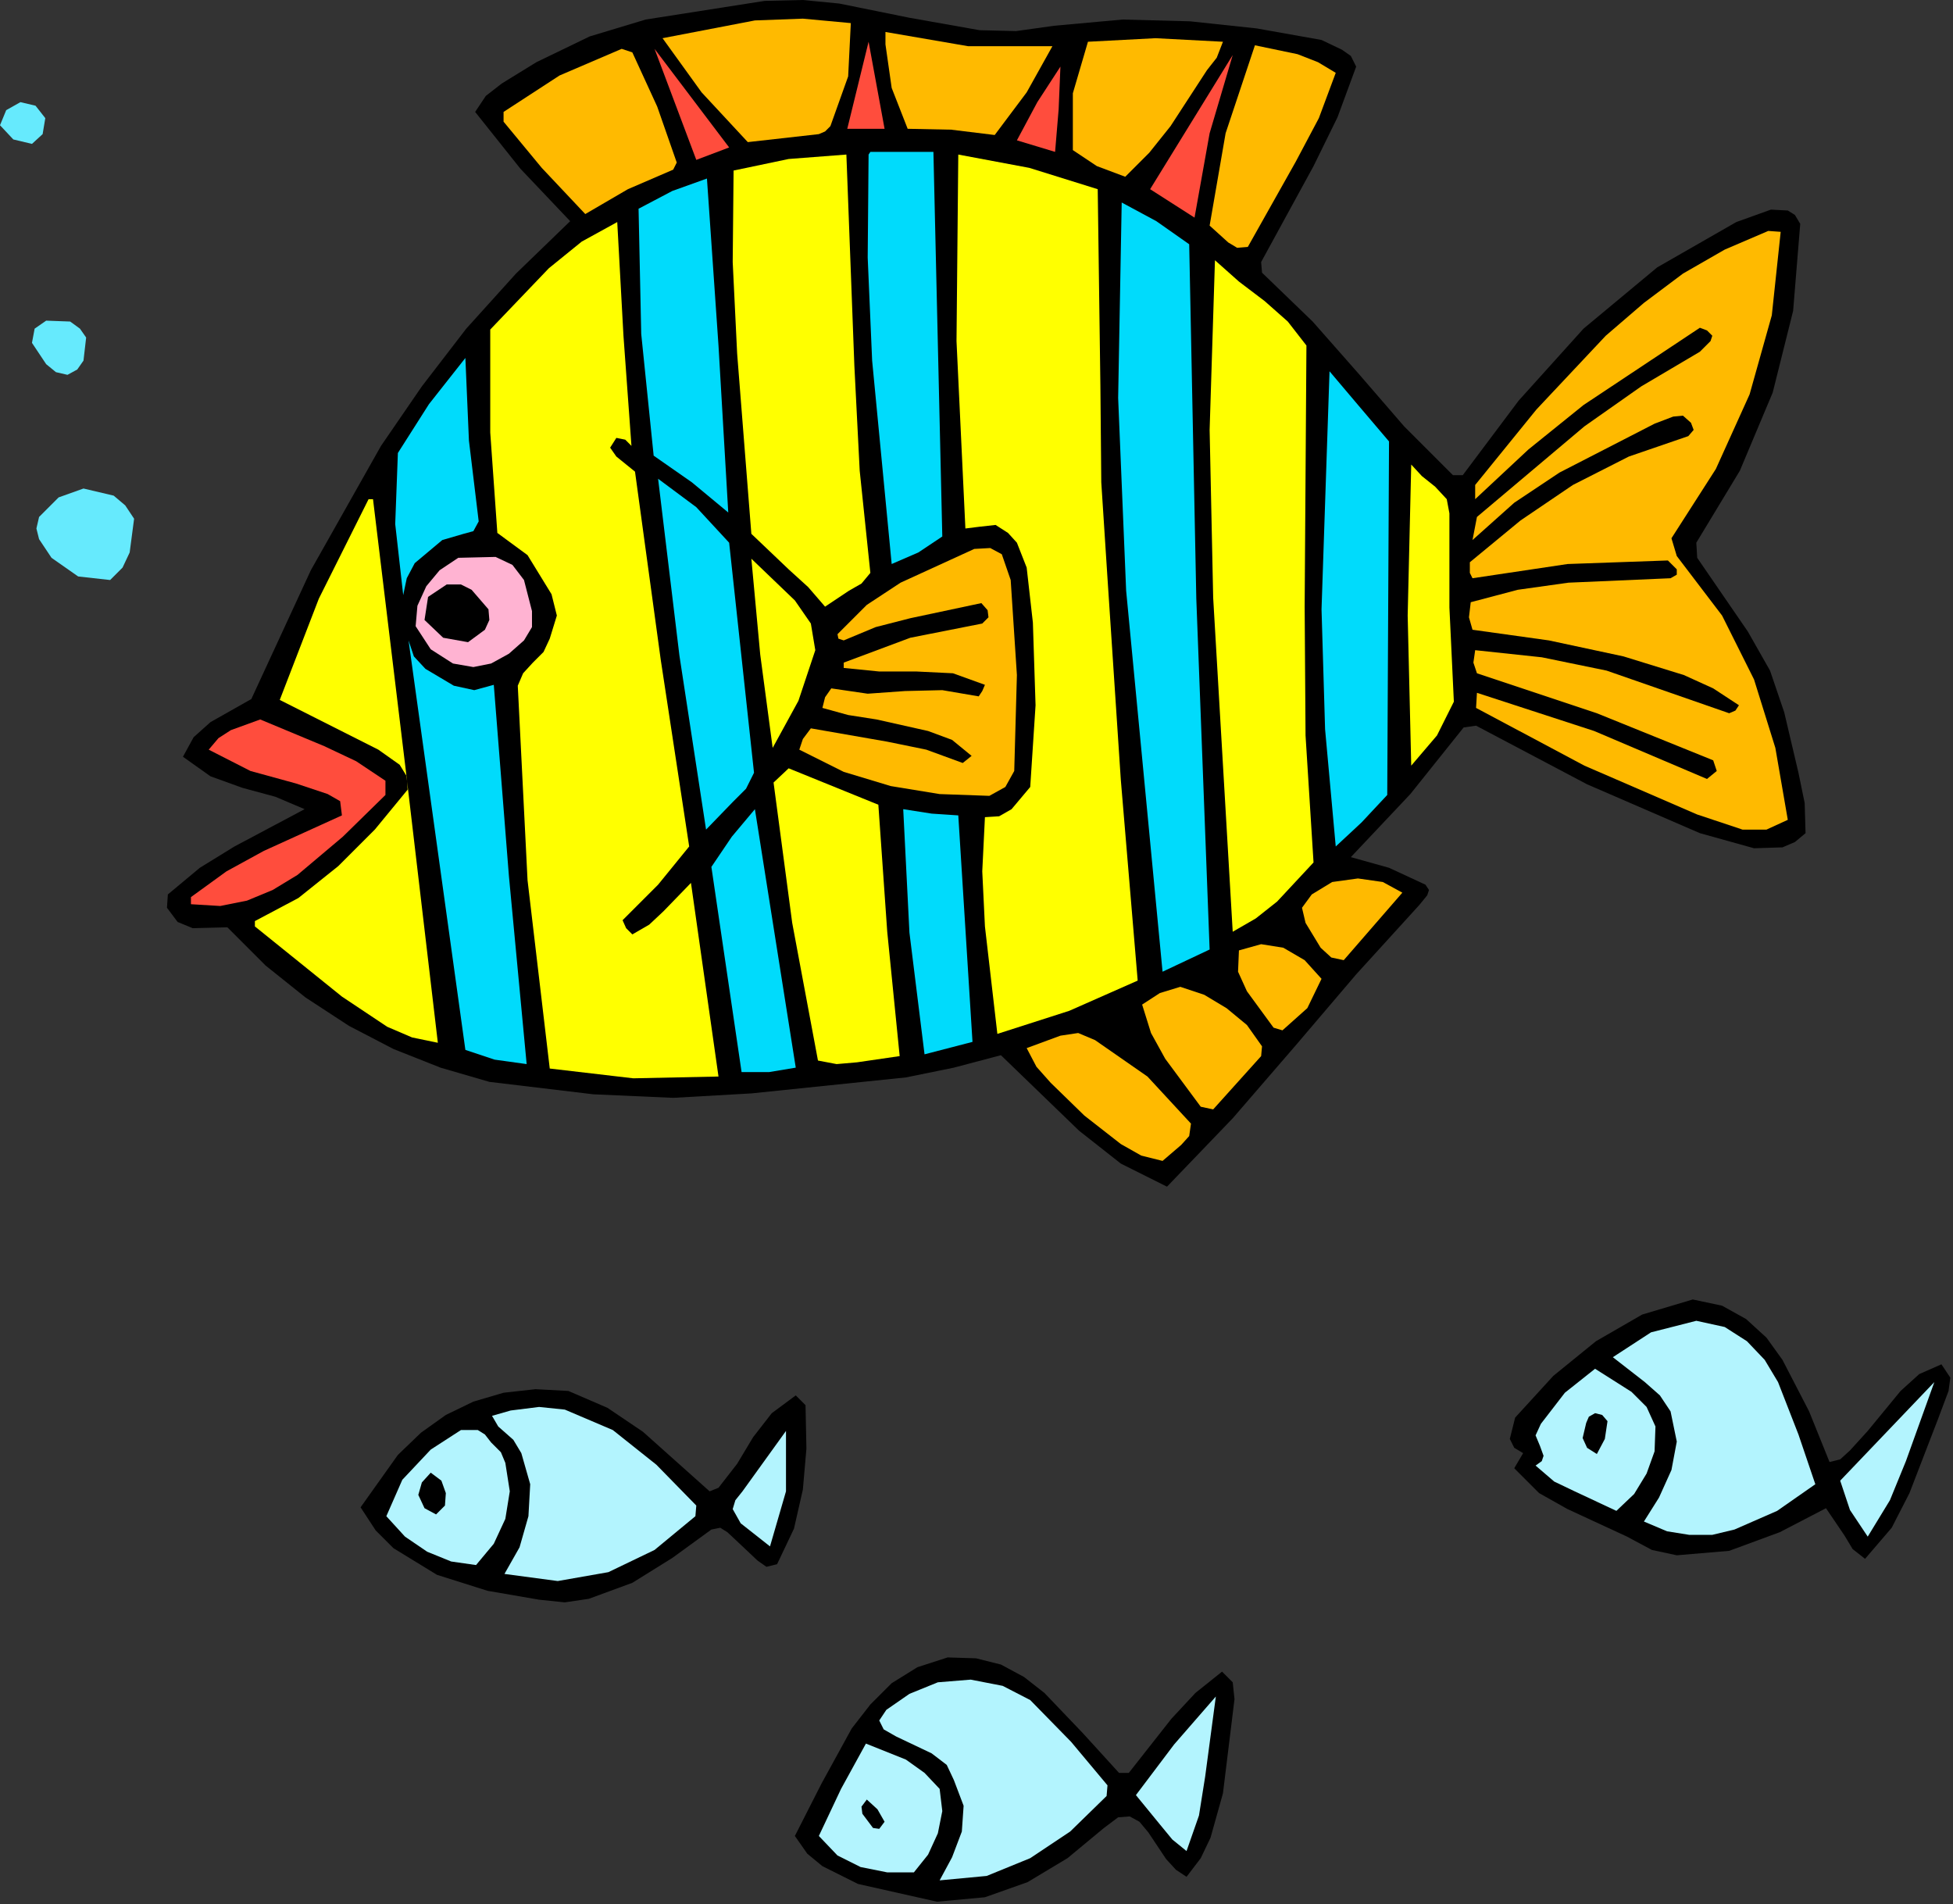 <?xml version="1.0" encoding="UTF-8" standalone="no"?>
<svg
   xmlns:dc="http://purl.org/dc/elements/1.1/"
   xmlns:cc="http://creativecommons.org/ns#"
   xmlns:rdf="http://www.w3.org/1999/02/22-rdf-syntax-ns#"
   xmlns:svg="http://www.w3.org/2000/svg"
   xmlns="http://www.w3.org/2000/svg"
   xmlns:sodipodi="http://sodipodi.sourceforge.net/DTD/sodipodi-0.dtd"
   xmlns:inkscape="http://www.inkscape.org/namespaces/inkscape"
   version="1.0"
   width="55.855mm"
   height="54.458mm"
   id="svg120"
   sodipodi:docname="JSSMS029.WMF">
  <rect width="100%" height="100%" fill="#333333" stroke="none"/>
  <sodipodi:namedview
     pagecolor="#ffffff"
     bordercolor="#666666"
     borderopacity="1"
     objecttolerance="10"
     gridtolerance="10"
     guidetolerance="10"
     inkscape:pageopacity="0"
     inkscape:pageshadow="2"
     inkscape:window-width="640"
     inkscape:window-height="480"
     id="namedview122" />
  <defs
     id="defs6">
    <clipPath
       clipPathUnits="userSpaceOnUse"
       id="clipWmfPath1">
      <path
         d="M 0,0 L 211.008,0 L 211.008,205.728 L 0,205.728 z"
         id="path2" />
    </clipPath>
    <pattern
       id="WMFhbasepattern"
       patternUnits="userSpaceOnUse"
       width="6"
       height="6"
       x="0"
       y="0" />
  </defs>
  <path
     style="fill:#000000;fill-rule:evenodd;fill-opacity:1;stroke:none;"
     clip-path="url(#clipWmfPath1)"
     d="  M 113.952,2.784   L 121.344,2.112   L 128.64,2.304   L 135.84,3.072   L 142.848,4.32   L 145.056,5.376   L 146.016,6.048   L 146.592,7.2   L 144.576,12.672   L 141.984,17.952   L 136.32,28.32   L 136.416,29.472   L 141.888,34.752   L 146.88,40.416   L 151.776,46.08   L 157.056,51.36   L 158.112,51.36   L 164.16,43.296   L 171.168,35.52   L 179.136,28.896   L 187.68,24   L 191.424,22.656   L 193.248,22.752   L 194.016,23.232   L 194.592,24.192   L 193.824,33.6   L 191.616,42.432   L 188.064,50.88   L 183.36,58.656   L 183.456,60.288   L 188.928,68.256   L 191.328,72.48   L 192.864,76.992   L 194.4,83.52   L 195.072,86.784   L 195.168,90.048   L 194.016,91.008   L 192.672,91.584   L 189.6,91.68   L 183.744,90.048   L 171.552,84.768   L 159.552,78.432   L 158.208,78.624   L 152.448,85.824   L 146.016,92.64   L 150.144,93.792   L 154.08,95.616   L 154.464,96.192   L 154.272,96.768   L 153.408,97.824   L 146.592,105.312   L 139.968,113.088   L 133.248,120.864   L 126.144,128.256   L 121.152,125.76   L 116.64,122.208   L 108.192,114.048   L 103.104,115.392   L 97.92,116.448   L 81.216,118.176   L 72.768,118.656   L 64.128,118.272   L 52.896,116.928   L 47.616,115.392   L 42.528,113.376   L 37.728,110.88   L 33.024,107.808   L 28.704,104.352   L 24.576,100.224   L 20.832,100.32   L 19.2,99.648   L 18.048,98.112   L 18.144,96.672   L 21.6,93.792   L 25.344,91.488   L 32.928,87.456   L 29.76,86.112   L 26.208,85.152   L 22.752,83.904   L 19.776,81.792   L 20.928,79.68   L 22.752,78.048   L 27.168,75.552   L 33.6,61.632   L 41.184,48.192   L 45.6,41.76   L 50.4,35.52   L 55.776,29.568   L 61.632,23.904   L 56.256,18.24   L 51.36,12.096   L 52.512,10.368   L 54.24,9.024   L 57.984,6.72   L 63.744,3.936   L 69.792,2.112   L 82.656,0.096   L 86.784,0   L 90.72,0.384   L 98.304,1.92   L 105.888,3.264   L 109.824,3.36   L 113.952,2.784  z "
     id="path8" />
  <path
     style="fill:#ffba00;fill-rule:evenodd;fill-opacity:1;stroke:none;"
     clip-path="url(#clipWmfPath1)"
     d="  M 91.968,2.496   L 91.68,8.256   L 89.76,13.632   L 89.184,14.208   L 88.512,14.496   L 80.832,15.36   L 75.84,9.984   L 71.616,4.128   L 81.6,2.208   L 86.784,2.016   L 91.968,2.496  z "
     id="path10" />
  <path
     style="fill:#ffba00;fill-rule:evenodd;fill-opacity:1;stroke:none;"
     clip-path="url(#clipWmfPath1)"
     d="  M 113.76,4.992   L 110.976,9.984   L 107.52,14.592   L 102.816,14.016   L 98.112,13.92   L 96.384,9.504   L 95.712,4.8   L 95.712,3.456   L 104.64,4.992   L 113.76,4.992  z "
     id="path12" />
  <path
     style="fill:#ffba00;fill-rule:evenodd;fill-opacity:1;stroke:none;"
     clip-path="url(#clipWmfPath1)"
     d="  M 130.464,7.584   L 126.528,13.632   L 124.224,16.512   L 121.632,19.104   L 118.56,17.952   L 115.968,16.224   L 115.968,10.08   L 117.6,4.512   L 124.896,4.128   L 132.192,4.512   L 131.52,6.24   L 130.464,7.584  z "
     id="path14" />
  <path
     style="fill:#ff4d3d;fill-rule:evenodd;fill-opacity:1;stroke:none;"
     clip-path="url(#clipWmfPath1)"
     d="  M 91.584,13.92   L 93.888,4.512   L 95.616,13.92   L 91.584,13.92  z "
     id="path16" />
  <path
     style="fill:#ffba00;fill-rule:evenodd;fill-opacity:1;stroke:none;"
     clip-path="url(#clipWmfPath1)"
     d="  M 144.384,7.872   L 142.56,12.768   L 140.064,17.472   L 134.88,26.688   L 133.728,26.784   L 132.768,26.208   L 130.752,24.384   L 132.48,14.4   L 135.648,4.896   L 140.256,5.856   L 142.464,6.72   L 144.384,7.872  z "
     id="path18" />
  <path
     style="fill:#ffba00;fill-rule:evenodd;fill-opacity:1;stroke:none;"
     clip-path="url(#clipWmfPath1)"
     d="  M 68.352,5.664   L 71.04,11.52   L 73.152,17.568   L 72.768,18.336   L 67.872,20.448   L 63.264,23.136   L 58.56,18.144   L 54.432,13.152   L 54.432,12.096   L 60.48,8.16   L 67.2,5.28   L 68.352,5.664  z "
     id="path20" />
  <path
     style="fill:#ff4d3d;fill-rule:evenodd;fill-opacity:1;stroke:none;"
     clip-path="url(#clipWmfPath1)"
     d="  M 78.816,15.936   L 75.264,17.28   L 70.752,5.28   L 78.816,15.936  z "
     id="path22" />
  <path
     style="fill:#ff4d3d;fill-rule:evenodd;fill-opacity:1;stroke:none;"
     clip-path="url(#clipWmfPath1)"
     d="  M 129.12,23.52   L 124.32,20.448   L 133.248,5.952   L 130.752,14.4   L 129.12,23.52  z "
     id="path24" />
  <path
     style="fill:#ff4d3d;fill-rule:evenodd;fill-opacity:1;stroke:none;"
     clip-path="url(#clipWmfPath1)"
     d="  M 109.92,15.168   L 112.128,11.04   L 114.624,7.2   L 114.432,11.808   L 114.048,16.416   L 109.92,15.168  z "
     id="path26" />
  <path
     style="fill:#66eafd;fill-rule:evenodd;fill-opacity:1;stroke:none;"
     clip-path="url(#clipWmfPath1)"
     d="  M 4.896,12.768   L 4.608,14.496   L 3.456,15.552   L 1.44,15.072   L 0,13.536   L 0.672,11.904   L 2.208,11.04   L 3.84,11.424   L 4.896,12.768  z "
     id="path28" />
  <path
     style="fill:#00dbfc;fill-rule:evenodd;fill-opacity:1;stroke:none;"
     clip-path="url(#clipWmfPath1)"
     d="  M 100.896,16.416   L 101.856,57.984   L 99.264,59.712   L 96.384,60.96   L 94.272,38.976   L 93.792,27.84   L 93.888,16.704   L 94.08,16.416   L 100.896,16.416  z "
     id="path30" />
  <path
     style="fill:#ffff00;fill-rule:evenodd;fill-opacity:1;stroke:none;"
     clip-path="url(#clipWmfPath1)"
     d="  M 91.488,16.704   L 92.352,39.552   L 92.928,50.88   L 94.08,61.92   L 93.12,63.072   L 91.776,63.84   L 89.184,65.568   L 87.36,63.456   L 85.248,61.536   L 81.216,57.696   L 79.68,38.208   L 79.2,28.32   L 79.296,18.432   L 85.248,17.184   L 91.488,16.704  z "
     id="path32" />
  <path
     style="fill:#ffff00;fill-rule:evenodd;fill-opacity:1;stroke:none;"
     clip-path="url(#clipWmfPath1)"
     d="  M 118.656,20.448   L 118.944,41.664   L 119.04,52.128   L 119.712,62.496   L 121.152,84.288   L 122.976,105.984   L 115.584,109.248   L 107.808,111.744   L 106.464,100.128   L 106.176,94.176   L 106.464,88.32   L 108,88.224   L 109.344,87.456   L 111.36,85.056   L 111.936,76.224   L 111.648,67.296   L 110.976,61.344   L 109.92,58.656   L 108.96,57.6   L 107.616,56.736   L 105.888,56.928   L 104.352,57.12   L 103.392,36.864   L 103.584,16.704   L 111.264,18.144   L 118.656,20.448  z "
     id="path34" />
  <path
     style="fill:#00dbfc;fill-rule:evenodd;fill-opacity:1;stroke:none;"
     clip-path="url(#clipWmfPath1)"
     d="  M 78.72,55.392   L 74.784,52.128   L 70.656,49.248   L 69.312,36.096   L 69.024,22.56   L 72.672,20.64   L 76.416,19.296   L 77.664,37.344   L 78.72,55.392  z "
     id="path36" />
  <path
     style="fill:#00dbfc;fill-rule:evenodd;fill-opacity:1;stroke:none;"
     clip-path="url(#clipWmfPath1)"
     d="  M 128.544,26.4   L 129.312,64.704   L 130.752,102.624   L 125.664,105.024   L 121.728,63.84   L 120.864,43.008   L 121.248,21.888   L 124.992,23.904   L 128.544,26.4  z "
     id="path38" />
  <path
     style="fill:#ffff00;fill-rule:evenodd;fill-opacity:1;stroke:none;"
     clip-path="url(#clipWmfPath1)"
     d="  M 66.72,24   L 67.392,36.288   L 68.256,48.192   L 67.584,47.52   L 66.624,47.328   L 65.952,48.384   L 66.624,49.344   L 68.64,50.976   L 71.424,71.328   L 74.496,91.488   L 71.136,95.616   L 67.296,99.456   L 67.68,100.32   L 68.352,100.992   L 70.176,99.936   L 71.712,98.496   L 74.688,95.424   L 77.664,116.352   L 68.448,116.544   L 59.424,115.488   L 57.024,95.136   L 55.968,74.112   L 56.544,72.768   L 57.6,71.616   L 58.752,70.464   L 59.424,69.024   L 60.192,66.528   L 59.616,64.224   L 57.024,60   L 53.76,57.6   L 52.992,46.752   L 52.992,35.616   L 59.328,28.992   L 62.88,26.112   L 66.72,24  z "
     id="path40" />
  <path
     style="fill:#ffba00;fill-rule:evenodd;fill-opacity:1;stroke:none;"
     clip-path="url(#clipWmfPath1)"
     d="  M 192.48,25.056   L 191.52,34.08   L 189.12,42.624   L 185.472,50.688   L 180.672,58.176   L 181.248,60.096   L 186.144,66.528   L 189.6,73.44   L 191.904,80.832   L 193.248,88.608   L 190.944,89.664   L 188.352,89.664   L 183.456,88.032   L 171.264,82.752   L 159.552,76.512   L 159.648,74.88   L 172.32,79.008   L 184.512,84.192   L 185.568,83.328   L 185.184,82.176   L 172.608,77.088   L 159.648,72.768   L 159.264,71.616   L 159.456,70.272   L 166.656,71.04   L 173.664,72.48   L 186.912,77.088   L 187.584,76.8   L 187.968,76.224   L 185.184,74.4   L 182.016,72.96   L 175.488,70.944   L 167.424,69.216   L 159.168,68.064   L 158.784,66.72   L 158.976,65.088   L 164.064,63.744   L 169.536,62.976   L 180.576,62.496   L 181.248,62.112   L 181.248,61.536   L 180.288,60.576   L 169.44,60.96   L 159.168,62.496   L 158.88,61.92   L 158.88,60.768   L 164.352,56.256   L 170.016,52.416   L 176.064,49.344   L 182.496,47.136   L 183.072,46.464   L 182.784,45.696   L 181.92,44.928   L 180.864,45.024   L 178.848,45.792   L 168.576,51.072   L 163.68,54.336   L 159.168,58.368   L 159.648,55.872   L 171.264,46.08   L 177.408,41.76   L 183.744,38.016   L 184.896,36.864   L 185.088,36.288   L 184.512,35.712   L 183.744,35.424   L 171.168,43.776   L 165.216,48.576   L 159.456,53.952   L 159.456,52.416   L 166.08,44.256   L 173.568,36.288   L 177.696,32.736   L 181.92,29.568   L 186.432,26.976   L 191.136,24.96   L 192.48,25.056  z "
     id="path42" />
  <path
     style="fill:#ffff00;fill-rule:evenodd;fill-opacity:1;stroke:none;"
     clip-path="url(#clipWmfPath1)"
     d="  M 141.216,37.344   L 141.024,65.568   L 141.12,79.488   L 141.984,93.216   L 138.048,97.44   L 135.744,99.264   L 133.248,100.704   L 131.136,64.608   L 130.752,46.464   L 131.328,28.128   L 133.92,30.432   L 136.704,32.544   L 139.2,34.752   L 141.216,37.344  z "
     id="path44" />
  <path
     style="fill:#66eafd;fill-rule:evenodd;fill-opacity:1;stroke:none;"
     clip-path="url(#clipWmfPath1)"
     d="  M 9.312,36.48   L 9.024,38.976   L 8.352,39.936   L 7.296,40.512   L 6.048,40.224   L 4.992,39.36   L 3.456,37.056   L 3.744,35.52   L 4.992,34.656   L 7.584,34.752   L 8.64,35.52   L 9.312,36.48  z "
     id="path46" />
  <path
     style="fill:#66eafd;fill-rule:evenodd;fill-opacity:1;stroke:none;"
     clip-path="url(#clipWmfPath1)"
     d="  M 7.2,37.056   L 7.104,37.824   L 6.528,38.112   L 6.048,38.016   L 5.856,37.632   L 6.24,36.768   L 7.2,37.056  z "
     id="path48" />
  <path
     style="fill:#00dbfc;fill-rule:evenodd;fill-opacity:1;stroke:none;"
     clip-path="url(#clipWmfPath1)"
     d="  M 51.744,56.352   L 51.168,57.408   L 50.112,57.696   L 47.808,58.368   L 44.832,60.864   L 43.968,62.496   L 43.584,64.32   L 42.72,56.64   L 43.008,48.96   L 46.368,43.68   L 50.304,38.688   L 50.688,47.616   L 51.744,56.352  z "
     id="path50" />
  <path
     style="fill:#00dbfc;fill-rule:evenodd;fill-opacity:1;stroke:none;"
     clip-path="url(#clipWmfPath1)"
     d="  M 149.952,85.92   L 147.168,88.896   L 144.384,91.488   L 143.232,78.816   L 142.848,65.856   L 143.712,40.128   L 146.88,43.872   L 150.144,47.712   L 149.952,85.92  z "
     id="path52" />
  <path
     style="fill:#ffff00;fill-rule:evenodd;fill-opacity:1;stroke:none;"
     clip-path="url(#clipWmfPath1)"
     d="  M 156.672,55.488   L 156.672,65.664   L 157.152,75.84   L 155.328,79.488   L 152.544,82.752   L 152.16,66.528   L 152.544,50.208   L 153.696,51.456   L 155.136,52.608   L 156.384,53.952   L 156.672,55.488  z "
     id="path54" />
  <path
     style="fill:#00dbfc;fill-rule:evenodd;fill-opacity:1;stroke:none;"
     clip-path="url(#clipWmfPath1)"
     d="  M 78.816,58.656   L 81.504,83.52   L 80.64,85.248   L 79.2,86.688   L 76.32,89.664   L 73.44,70.848   L 71.136,51.744   L 75.264,54.816   L 78.816,58.656  z "
     id="path56" />
  <path
     style="fill:#66eafd;fill-rule:evenodd;fill-opacity:1;stroke:none;"
     clip-path="url(#clipWmfPath1)"
     d="  M 14.496,56.064   L 14.016,59.712   L 13.248,61.344   L 11.904,62.688   L 8.448,62.304   L 5.568,60.288   L 4.224,58.272   L 3.936,57.12   L 4.224,55.872   L 6.336,53.76   L 9.024,52.8   L 12.288,53.568   L 13.536,54.624   L 14.496,56.064  z "
     id="path58" />
  <path
     style="fill:#ffff00;fill-rule:evenodd;fill-opacity:1;stroke:none;"
     clip-path="url(#clipWmfPath1)"
     d="  M 40.32,53.952   L 43.872,83.328   L 47.328,112.704   L 44.544,112.128   L 41.856,110.976   L 36.96,107.712   L 27.552,100.128   L 27.552,99.552   L 32.256,97.056   L 36.576,93.6   L 40.512,89.664   L 44.064,85.344   L 43.968,83.904   L 43.2,82.656   L 40.896,81.024   L 30.24,75.648   L 34.464,64.704   L 39.84,53.952   L 40.32,53.952  z "
     id="path60" />
  <path
     style="fill:#66eafd;fill-rule:evenodd;fill-opacity:1;stroke:none;"
     clip-path="url(#clipWmfPath1)"
     d="  M 12.576,56.352   L 12,58.944   L 11.328,60   L 10.272,60.768   L 7.968,60.192   L 6.336,58.56   L 6.336,57.312   L 6.816,56.256   L 8.64,55.104   L 10.944,55.008   L 12,55.488   L 12.576,56.352  z "
     id="path62" />
  <path
     style="fill:#ffba00;fill-rule:evenodd;fill-opacity:1;stroke:none;"
     clip-path="url(#clipWmfPath1)"
     d="  M 109.248,62.688   L 109.92,72.96   L 109.632,83.328   L 108.672,85.056   L 106.944,86.016   L 101.568,85.824   L 96.288,84.96   L 91.2,83.424   L 86.4,81.024   L 86.784,79.872   L 87.648,78.72   L 95.904,80.16   L 100.128,81.024   L 104.064,82.464   L 105.024,81.696   L 102.912,79.968   L 100.32,79.008   L 94.752,77.76   L 91.68,77.28   L 88.896,76.512   L 89.184,75.36   L 89.856,74.4   L 93.792,74.976   L 97.824,74.688   L 101.856,74.592   L 105.792,75.264   L 106.176,74.688   L 106.464,74.016   L 103.008,72.768   L 99.072,72.576   L 95.04,72.576   L 91.2,72.192   L 91.2,71.616   L 98.4,68.928   L 106.176,67.392   L 106.848,66.72   L 106.752,65.952   L 106.08,65.184   L 98.4,66.816   L 94.656,67.776   L 91.2,69.216   L 90.624,69.024   L 90.528,68.544   L 93.696,65.376   L 97.344,62.976   L 105.312,59.328   L 107.04,59.232   L 108.288,59.904   L 109.248,62.688  z "
     id="path64" />
  <path
     style="fill:#ffb3d2;fill-rule:evenodd;fill-opacity:1;stroke:none;"
     clip-path="url(#clipWmfPath1)"
     d="  M 56.64,62.688   L 57.504,66.048   L 57.504,67.776   L 56.64,69.216   L 55.008,70.656   L 53.088,71.712   L 51.168,72.096   L 48.96,71.712   L 46.56,70.176   L 44.928,67.68   L 45.12,65.472   L 46.08,63.36   L 47.52,61.632   L 49.536,60.288   L 53.568,60.192   L 55.392,61.056   L 56.64,62.688  z "
     id="path66" />
  <path
     style="fill:#ffff00;fill-rule:evenodd;fill-opacity:1;stroke:none;"
     clip-path="url(#clipWmfPath1)"
     d="  M 88.128,70.272   L 86.304,75.744   L 83.52,80.832   L 82.176,70.752   L 81.216,60.384   L 85.92,64.896   L 87.648,67.392   L 88.128,70.272  z "
     id="path68" />
  <path
     style="fill:#000000;fill-rule:evenodd;fill-opacity:1;stroke:none;"
     clip-path="url(#clipWmfPath1)"
     d="  M 52.8,65.856   L 52.896,67.008   L 52.416,68.064   L 50.592,69.408   L 47.904,68.928   L 45.888,67.008   L 46.272,64.512   L 48.288,63.168   L 49.824,63.168   L 50.976,63.744   L 52.8,65.856  z "
     id="path70" />
  <path
     style="fill:#00dbfc;fill-rule:evenodd;fill-opacity:1;stroke:none;"
     clip-path="url(#clipWmfPath1)"
     d="  M 49.056,74.112   L 51.264,74.592   L 53.376,74.016   L 55.008,94.656   L 56.928,115.008   L 53.472,114.528   L 50.304,113.472   L 44.16,69.216   L 44.736,70.944   L 45.984,72.288   L 49.056,74.112  z "
     id="path72" />
  <path
     style="fill:#ff4d3d;fill-rule:evenodd;fill-opacity:1;stroke:none;"
     clip-path="url(#clipWmfPath1)"
     d="  M 41.664,84.384   L 41.664,85.92   L 37.056,90.432   L 32.16,94.56   L 29.472,96.192   L 26.688,97.344   L 23.808,97.92   L 20.64,97.728   L 20.64,96.96   L 24.48,94.176   L 28.512,91.968   L 36.96,88.128   L 36.768,86.592   L 35.424,85.824   L 31.968,84.672   L 27.072,83.328   L 22.56,81.024   L 23.616,79.776   L 24.96,78.912   L 28.128,77.76   L 35.04,80.64   L 38.496,82.272   L 41.664,84.384  z "
     id="path74" />
  <path
     style="fill:#ffff00;fill-rule:evenodd;fill-opacity:1;stroke:none;"
     clip-path="url(#clipWmfPath1)"
     d="  M 94.944,86.976   L 95.904,100.704   L 97.248,114.144   L 92.64,114.816   L 90.432,115.008   L 88.416,114.624   L 85.632,99.744   L 83.616,84.576   L 85.248,83.04   L 94.944,86.976  z "
     id="path76" />
  <path
     style="fill:#00dbfc;fill-rule:evenodd;fill-opacity:1;stroke:none;"
     clip-path="url(#clipWmfPath1)"
     d="  M 86.016,115.392   L 83.136,115.872   L 80.16,115.872   L 76.896,93.696   L 79.104,90.432   L 81.6,87.456   L 86.016,115.392  z "
     id="path78" />
  <path
     style="fill:#00dbfc;fill-rule:evenodd;fill-opacity:1;stroke:none;"
     clip-path="url(#clipWmfPath1)"
     d="  M 103.584,88.128   L 105.12,112.608   L 99.936,113.952   L 98.304,100.8   L 97.632,87.456   L 100.704,87.936   L 103.584,88.128  z "
     id="path80" />
  <path
     style="fill:#ffba00;fill-rule:evenodd;fill-opacity:1;stroke:none;"
     clip-path="url(#clipWmfPath1)"
     d="  M 151.584,96.48   L 145.248,103.776   L 143.904,103.488   L 142.752,102.432   L 141.12,99.744   L 140.736,98.112   L 141.792,96.672   L 144,95.328   L 146.784,94.944   L 149.472,95.328   L 151.584,96.48  z "
     id="path82" />
  <path
     style="fill:#ffba00;fill-rule:evenodd;fill-opacity:1;stroke:none;"
     clip-path="url(#clipWmfPath1)"
     d="  M 142.848,105.792   L 141.312,108.96   L 138.624,111.36   L 137.664,111.072   L 134.784,107.136   L 133.824,105.024   L 133.92,102.72   L 136.32,102.048   L 138.72,102.432   L 141.024,103.776   L 142.848,105.792  z "
     id="path84" />
  <path
     style="fill:#ffba00;fill-rule:evenodd;fill-opacity:1;stroke:none;"
     clip-path="url(#clipWmfPath1)"
     d="  M 136.416,113.088   L 136.32,114.144   L 131.136,119.904   L 129.792,119.616   L 125.952,114.432   L 124.416,111.648   L 123.456,108.576   L 125.376,107.328   L 127.584,106.656   L 130.176,107.52   L 132.576,108.96   L 134.784,110.784   L 136.416,113.088  z "
     id="path86" />
  <path
     style="fill:#ffba00;fill-rule:evenodd;fill-opacity:1;stroke:none;"
     clip-path="url(#clipWmfPath1)"
     d="  M 128.736,121.44   L 128.544,122.784   L 127.68,123.744   L 125.664,125.472   L 123.36,124.896   L 121.152,123.648   L 117.216,120.576   L 113.568,117.024   L 112.032,115.296   L 110.976,113.28   L 114.624,111.936   L 116.544,111.648   L 118.368,112.416   L 124.032,116.352   L 128.736,121.44  z "
     id="path88" />
  <path
     style="fill:#000000;fill-rule:evenodd;fill-opacity:1;stroke:none;"
     clip-path="url(#clipWmfPath1)"
     d="  M 197.76,158.016   L 198.912,157.728   L 199.968,156.768   L 201.888,154.656   L 205.44,150.336   L 207.456,148.512   L 209.856,147.456   L 210.816,148.896   L 210.624,150.336   L 209.472,153.408   L 206.4,161.376   L 204.48,165.12   L 201.6,168.48   L 200.256,167.424   L 199.392,165.984   L 197.376,163.008   L 192.384,165.6   L 186.912,167.616   L 181.248,168.096   L 178.56,167.52   L 175.872,166.08   L 169.44,163.104   L 166.368,161.376   L 163.68,158.688   L 164.64,157.056   L 163.68,156.48   L 163.2,155.52   L 163.776,153.216   L 167.904,148.704   L 172.512,144.96   L 177.504,142.08   L 182.976,140.448   L 186.144,141.12   L 188.736,142.56   L 190.944,144.576   L 192.672,146.976   L 195.552,152.544   L 197.76,158.016  z "
     id="path90" />
  <path
     style="fill:#b3f4fe;fill-rule:evenodd;fill-opacity:1;stroke:none;"
     clip-path="url(#clipWmfPath1)"
     d="  M 196.224,160.416   L 192.096,163.296   L 187.488,165.312   L 185.088,165.888   L 182.592,165.888   L 180.192,165.504   L 177.696,164.448   L 179.328,161.856   L 180.672,158.88   L 181.248,155.808   L 180.576,152.544   L 179.424,150.816   L 177.792,149.376   L 174.336,146.688   L 178.464,144   L 183.36,142.752   L 186.432,143.424   L 188.832,144.96   L 190.752,146.976   L 192.192,149.376   L 194.4,155.04   L 196.224,160.416  z "
     id="path92" />
  <path
     style="fill:#b3f4fe;fill-rule:evenodd;fill-opacity:1;stroke:none;"
     clip-path="url(#clipWmfPath1)"
     d="  M 178.944,154.176   L 178.848,156.864   L 177.984,159.264   L 176.64,161.472   L 174.72,163.296   L 170.208,161.184   L 168,160.128   L 165.984,158.4   L 166.656,157.92   L 166.848,157.344   L 166.464,156.288   L 165.984,155.136   L 166.56,153.888   L 169.152,150.528   L 172.416,147.936   L 176.352,150.432   L 177.984,152.064   L 178.944,154.176  z "
     id="path94" />
  <path
     style="fill:#b3f4fe;fill-rule:evenodd;fill-opacity:1;stroke:none;"
     clip-path="url(#clipWmfPath1)"
     d="  M 201.888,166.08   L 199.968,163.2   L 198.912,160.032   L 209.088,149.376   L 206.016,157.92   L 204.288,162.144   L 201.888,166.08  z "
     id="path96" />
  <path
     style="fill:#000000;fill-rule:evenodd;fill-opacity:1;stroke:none;"
     clip-path="url(#clipWmfPath1)"
     d="  M 76.704,161.184   L 77.664,160.8   L 79.68,158.208   L 81.408,155.328   L 83.424,152.736   L 86.016,150.816   L 87.072,151.872   L 87.168,156.576   L 86.784,160.992   L 85.824,165.216   L 84,169.056   L 82.848,169.344   L 81.888,168.672   L 80.16,167.04   L 78.624,165.6   L 77.856,165.12   L 76.896,165.312   L 72.672,168.384   L 68.352,171.072   L 63.648,172.8   L 61.056,173.184   L 58.272,172.896   L 52.704,171.936   L 47.232,170.208   L 42.528,167.328   L 40.608,165.408   L 38.976,162.912   L 43.008,157.248   L 45.504,154.848   L 48.192,152.928   L 51.168,151.488   L 54.432,150.528   L 57.888,150.144   L 61.44,150.336   L 65.664,152.16   L 69.504,154.752   L 76.704,161.184  z "
     id="path98" />
  <path
     style="fill:#b3f4fe;fill-rule:evenodd;fill-opacity:1;stroke:none;"
     clip-path="url(#clipWmfPath1)"
     d="  M 75.264,162.72   L 75.168,163.872   L 70.752,167.52   L 65.76,169.92   L 60.288,170.88   L 54.528,170.112   L 56.16,167.232   L 57.12,163.872   L 57.312,160.416   L 56.352,157.056   L 55.488,155.616   L 53.856,154.176   L 53.184,153.024   L 55.2,152.448   L 58.272,152.064   L 61.056,152.352   L 66.24,154.56   L 70.944,158.304   L 75.264,162.72  z "
     id="path100" />
  <path
     style="fill:#000000;fill-rule:evenodd;fill-opacity:1;stroke:none;"
     clip-path="url(#clipWmfPath1)"
     d="  M 173.76,153.6   L 173.472,155.52   L 172.608,157.152   L 171.552,156.48   L 171.072,155.424   L 171.456,153.792   L 171.744,153.12   L 172.416,152.736   L 173.184,152.928   L 173.76,153.6  z "
     id="path102" />
  <path
     style="fill:#b3f4fe;fill-rule:evenodd;fill-opacity:1;stroke:none;"
     clip-path="url(#clipWmfPath1)"
     d="  M 54.624,158.112   L 55.104,161.184   L 54.624,164.16   L 53.376,166.848   L 51.456,169.152   L 48.768,168.768   L 46.176,167.712   L 43.776,166.08   L 41.76,163.872   L 43.488,159.936   L 46.56,156.672   L 49.824,154.56   L 51.648,154.56   L 52.416,155.04   L 53.088,155.904   L 54.144,156.96   L 54.624,158.112  z "
     id="path104" />
  <path
     style="fill:#b3f4fe;fill-rule:evenodd;fill-opacity:1;stroke:none;"
     clip-path="url(#clipWmfPath1)"
     d="  M 83.232,167.136   L 80.064,164.64   L 79.2,163.104   L 79.488,162.144   L 80.256,161.184   L 84.96,154.656   L 84.96,161.184   L 83.232,167.136  z "
     id="path106" />
  <path
     style="fill:#000000;fill-rule:evenodd;fill-opacity:1;stroke:none;"
     clip-path="url(#clipWmfPath1)"
     d="  M 48.192,161.376   L 48.096,162.72   L 47.136,163.68   L 45.888,163.008   L 45.216,161.568   L 45.6,160.224   L 46.56,159.168   L 47.712,160.032   L 48.192,161.376  z "
     id="path108" />
  <path
     style="fill:#000000;fill-rule:evenodd;fill-opacity:1;stroke:none;"
     clip-path="url(#clipWmfPath1)"
     d="  M 120.96,191.616   L 122.016,191.616   L 126.624,185.76   L 129.216,182.976   L 132.096,180.672   L 133.248,181.824   L 133.44,183.648   L 132.192,193.824   L 130.848,198.624   L 129.792,200.832   L 128.256,202.848   L 127.104,202.08   L 126.048,200.928   L 124.128,198.048   L 123.168,196.896   L 122.112,196.32   L 120.864,196.416   L 119.328,197.568   L 115.392,200.832   L 111.072,203.424   L 106.464,205.056   L 101.28,205.536   L 92.736,203.616   L 88.896,201.696   L 87.264,200.352   L 85.92,198.432   L 88.8,192.768   L 92.064,186.816   L 94.08,184.224   L 96.384,181.92   L 99.168,180.192   L 102.432,179.136   L 105.504,179.232   L 108.192,179.904   L 110.688,181.248   L 112.896,182.976   L 117.024,187.296   L 120.96,191.616  z "
     id="path110" />
  <path
     style="fill:#b3f4fe;fill-rule:evenodd;fill-opacity:1;stroke:none;"
     clip-path="url(#clipWmfPath1)"
     d="  M 119.712,192.96   L 119.616,194.112   L 115.68,197.952   L 111.36,200.832   L 106.656,202.752   L 101.568,203.232   L 102.912,200.736   L 103.968,197.952   L 104.16,195.168   L 103.104,192.384   L 102.336,190.752   L 100.704,189.504   L 96.864,187.68   L 95.52,186.912   L 95.04,185.952   L 95.808,184.8   L 98.304,183.072   L 101.376,181.824   L 104.928,181.536   L 108.384,182.208   L 111.36,183.744   L 115.776,188.256   L 119.712,192.96  z "
     id="path112" />
  <path
     style="fill:#b3f4fe;fill-rule:evenodd;fill-opacity:1;stroke:none;"
     clip-path="url(#clipWmfPath1)"
     d="  M 128.256,200.064   L 126.72,198.816   L 125.376,197.184   L 122.784,194.016   L 126.912,188.544   L 131.424,183.36   L 130.272,192   L 129.6,196.224   L 128.256,200.064  z "
     id="path114" />
  <path
     style="fill:#b3f4fe;fill-rule:evenodd;fill-opacity:1;stroke:none;"
     clip-path="url(#clipWmfPath1)"
     d="  M 101.568,193.344   L 101.856,195.744   L 101.376,198.144   L 100.32,200.448   L 98.784,202.368   L 95.904,202.368   L 93.024,201.792   L 90.528,200.544   L 88.512,198.432   L 90.912,193.344   L 93.6,188.448   L 97.92,190.176   L 99.936,191.616   L 101.568,193.344  z "
     id="path116" />
  <path
     style="fill:#000000;fill-rule:evenodd;fill-opacity:1;stroke:none;"
     clip-path="url(#clipWmfPath1)"
     d="  M 95.616,196.896   L 95.04,197.664   L 94.368,197.568   L 93.216,196.032   L 93.12,195.264   L 93.696,194.496   L 94.848,195.552   L 95.616,196.896  z "
     id="path118" />
</svg>
